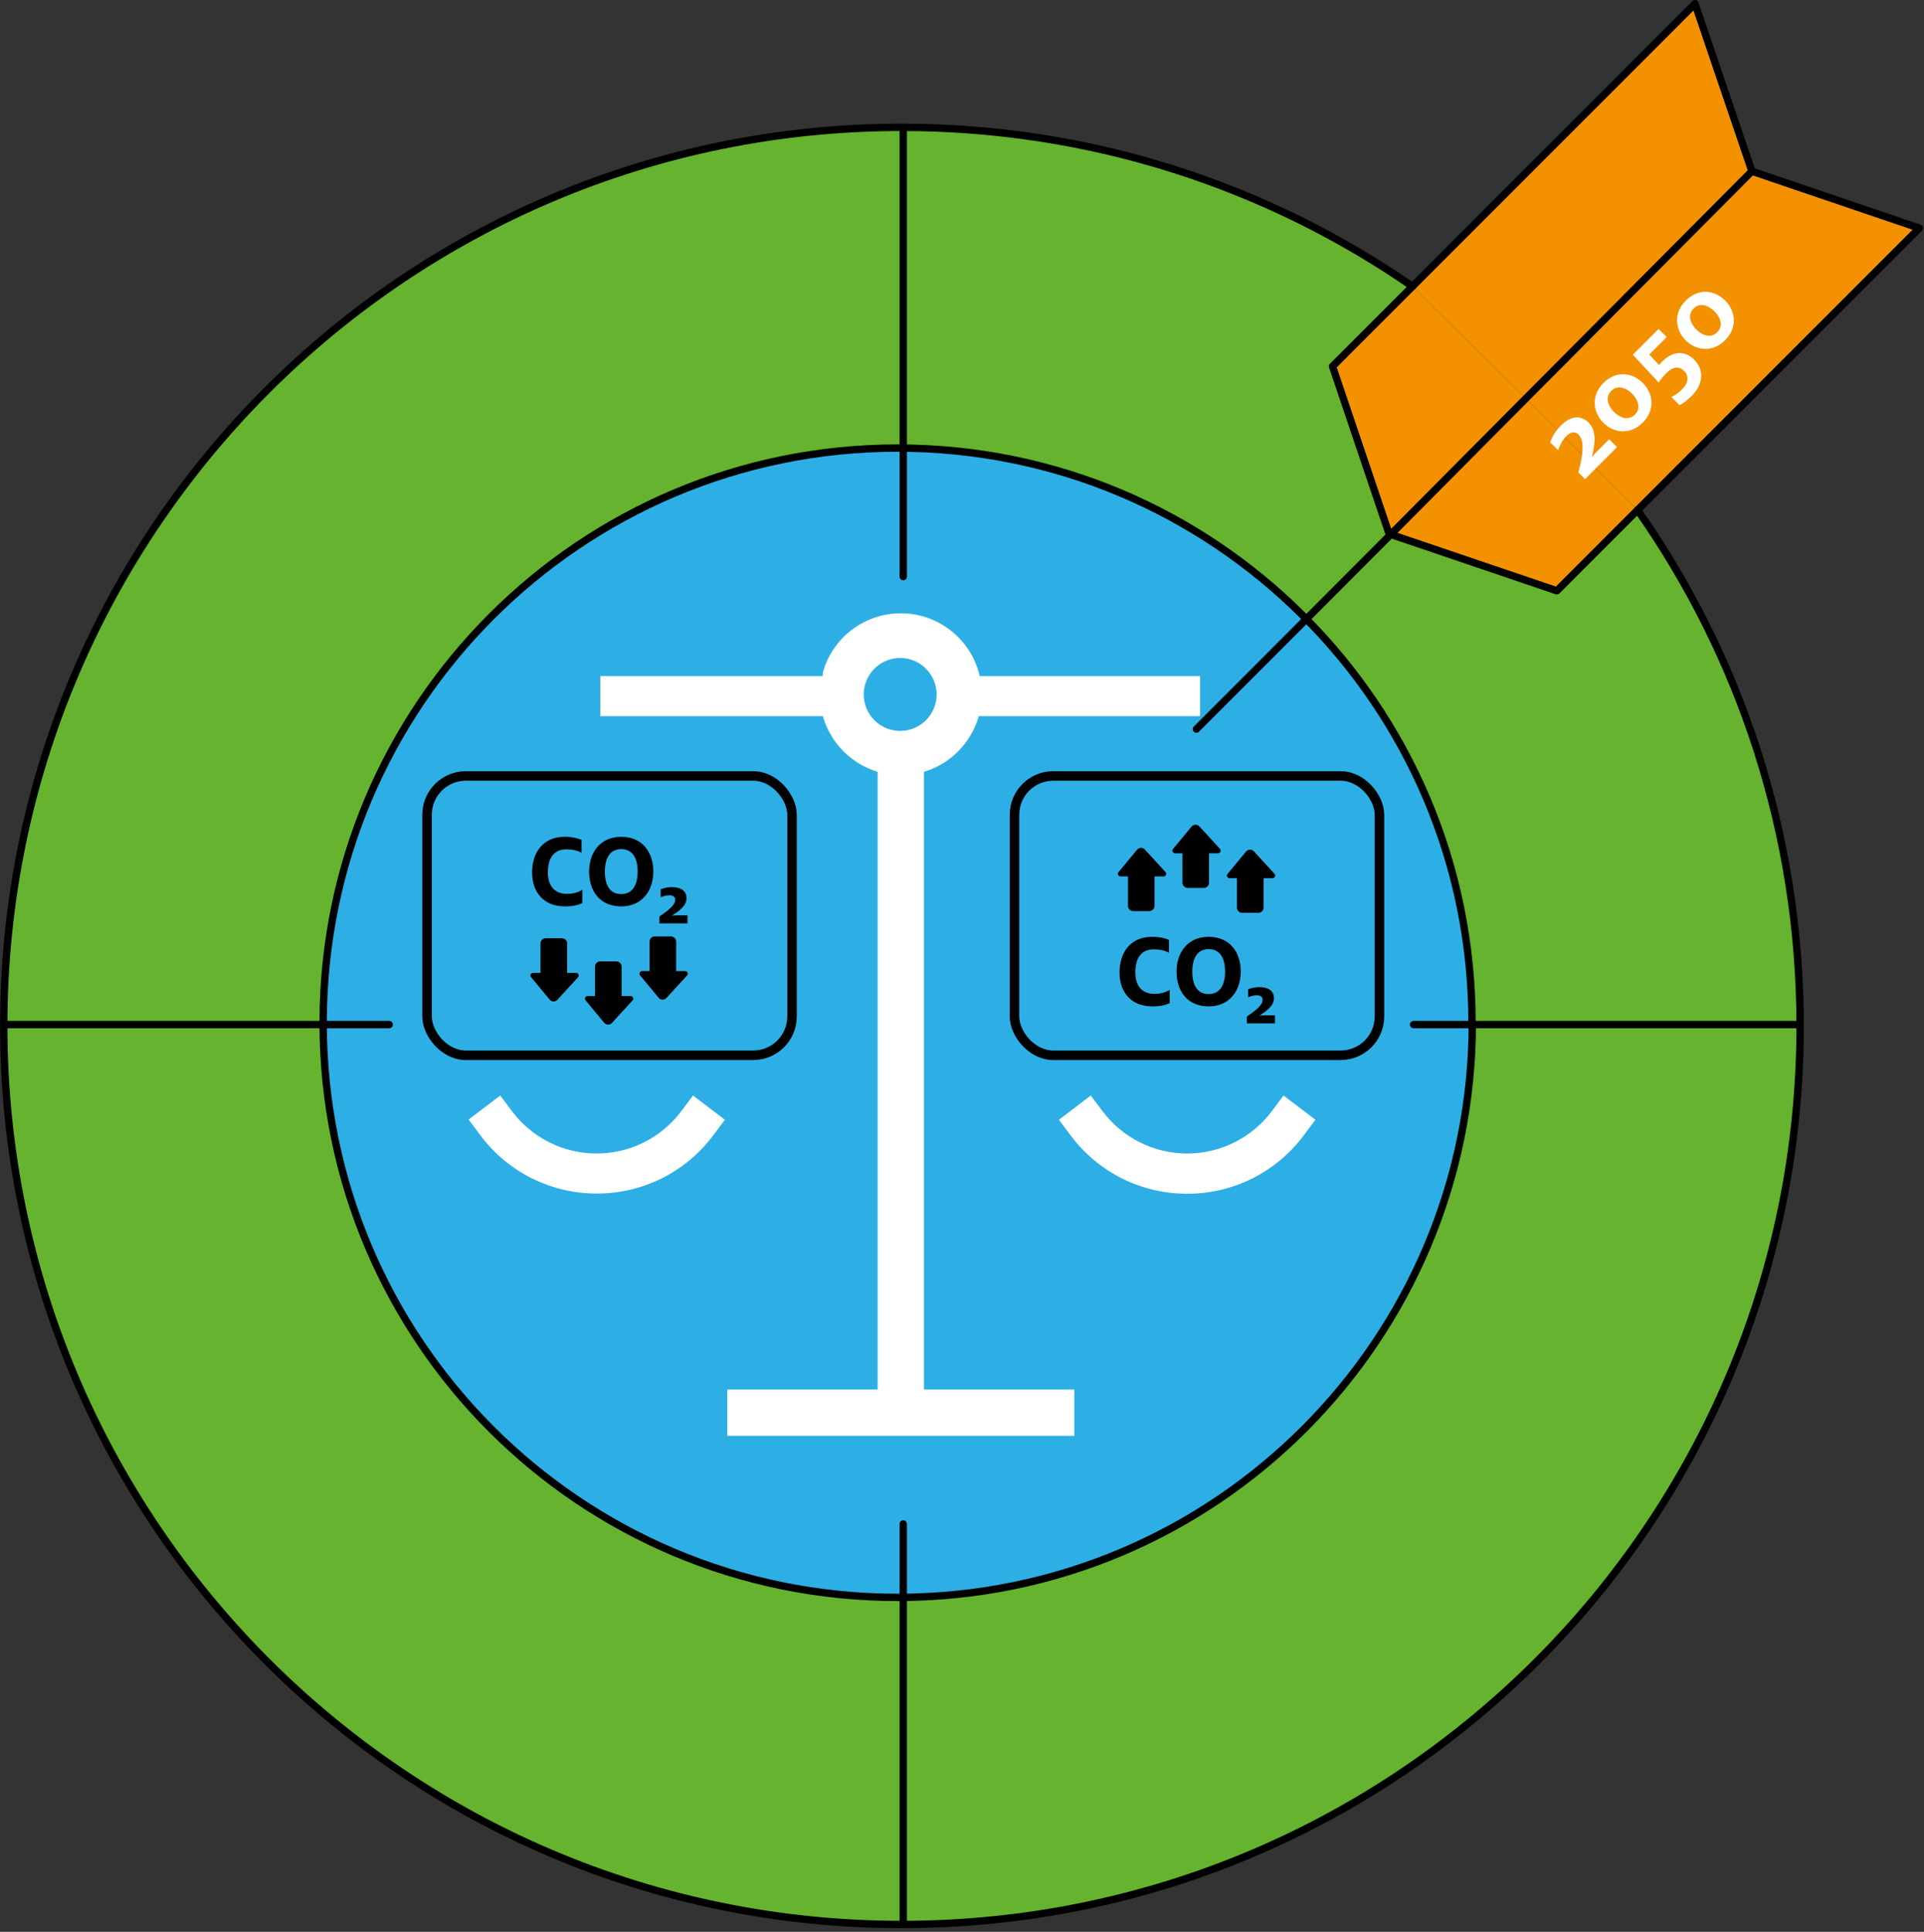 <?xml version="1.0" encoding="UTF-8"?>
<svg xmlns="http://www.w3.org/2000/svg" width="513" height="515" viewBox="0 0 513 515" fill="none">
  <rect x="0" y="0" width="513" height="515" fill="#333333" stroke="none"/>
  <path d="M511.749 60.824L436.629 135.966L406.797 106.27L467.11 45.651L511.749 60.824Z" fill="#F39100"></path>
  <path d="M479.969 273.462H379.567C379.567 234.88 363.892 200.055 338.611 174.839L370.827 142.47L415.105 157.498L436.63 135.967C463.933 174.839 479.969 222.308 479.969 273.535V273.462Z" fill="#65B32E"></path>
  <path d="M379.566 273.46H479.968C479.968 405.753 372.704 512.974 240.448 512.974V412.545C317.231 412.545 379.566 350.264 379.566 273.46V273.46Z" fill="#65B32E"></path>
  <path d="M451.942 1L467.111 45.652L406.797 106.271L376.604 76.359L451.942 1Z" fill="#F39100"></path>
  <path d="M436.629 135.967L415.104 157.498L370.826 142.47L406.798 106.272L436.629 135.967Z" fill="#F39100"></path>
  <path d="M376.605 76.359L406.798 106.271L370.827 142.469L370.393 142.397L355.297 97.673L376.605 76.359Z" fill="#F39100"></path>
  <path d="M376.605 76.359L355.297 97.673L370.393 142.325L370.754 142.469L338.539 174.838C313.402 149.839 278.731 134.305 240.448 134.305V33.947C291.01 33.947 337.961 49.626 376.605 76.359Z" fill="#65B32E"></path>
  <path d="M263.051 252.776C268.705 258.43 272.16 266.179 272.16 274.66C272.16 291.727 258.339 305.443 241.272 305.443C224.205 305.443 210.488 291.622 210.488 274.66C210.488 257.697 224.309 243.771 241.272 243.771C249.753 243.771 257.501 247.227 263.051 252.776V252.776Z" fill="#2DAFE6"></path>
  <path d="M240.448 412.545V512.974C108.192 513.047 1 405.753 1 273.46H101.402C101.402 350.264 163.666 412.545 240.448 412.545Z" fill="#65B32E"></path>
  <path d="M240.448 33.947V134.377C163.666 134.377 101.402 196.658 101.402 273.534H1C1 141.169 108.192 33.947 240.448 33.947Z" fill="#65B32E"></path>
  <path d="M255.956 256.06C251.739 251.844 245.931 249.218 239.406 249.218C226.437 249.218 216.014 259.72 216.014 272.689C216.014 285.658 226.517 296.081 239.406 296.081C252.296 296.081 262.878 285.579 262.878 272.689C262.878 266.245 260.252 260.357 255.956 256.06V256.06ZM347.454 164.084C375.381 191.852 392.567 230.202 392.567 272.689C392.567 357.266 323.983 425.85 239.327 425.85C154.671 425.85 86.166 357.266 86.166 272.689C86.166 188.113 154.75 119.449 239.327 119.449C281.496 119.449 319.686 136.476 347.375 164.084H347.454Z" fill="#2DAFE6"></path>
  <path d="M436.629 135.967C463.933 174.839 479.968 222.308 479.968 273.534C479.968 405.827 372.704 513.049 240.448 513.049C108.192 513.049 1 405.755 1 273.462C1 141.169 108.192 33.948 240.448 33.948C291.01 33.948 337.961 49.626 376.605 76.359" stroke="black" stroke-width="1.958" stroke-linecap="round" stroke-linejoin="round"></path>
  <path d="M392.567 272.689C392.567 357.266 323.983 425.85 239.327 425.85C154.671 425.85 86.166 357.266 86.166 272.689C86.166 188.113 154.75 119.449 239.327 119.449C281.496 119.449 319.686 136.476 347.375 164.084C375.302 191.852 392.488 230.202 392.488 272.689H392.567Z" stroke="black" stroke-width="1.958" stroke-linecap="round" stroke-linejoin="round"></path>
  <path d="M240.835 34.283L240.835 117.203L240.835 153.711" stroke="black" stroke-width="1.958" stroke-linecap="round" stroke-linejoin="round"></path>
  <path d="M1 273.139H72.365H103.786" stroke="black" stroke-width="1.958" stroke-linecap="round" stroke-linejoin="round"></path>
  <path d="M376.904 273.139L408.325 273.139L479.691 273.139" stroke="black" stroke-width="1.958" stroke-linecap="round" stroke-linejoin="round"></path>
  <path d="M240.835 406.271L240.835 438.873L240.835 512.973" stroke="black" stroke-width="1.958" stroke-linecap="round" stroke-linejoin="round"></path>
  <path d="M467.112 45.652L511.751 60.824L436.63 135.966L415.105 157.497L370.827 142.469L370.393 142.397L355.297 97.673L376.605 76.359L451.943 1L467.112 45.652Z" stroke="black" stroke-width="1.958" stroke-linecap="round" stroke-linejoin="round"></path>
  <path d="M319.004 194.372L338.539 174.837L370.827 142.468L406.798 106.27L467.111 45.651" stroke="black" stroke-width="1.958" stroke-linecap="round" stroke-linejoin="round"></path>
  <path d="M316.593 318.239C310.573 318.262 304.631 316.878 299.241 314.196C293.85 311.515 289.162 307.612 285.548 302.797L282.342 298.522L290.838 292.056L294.044 296.331C296.675 299.807 300.075 302.626 303.978 304.566C307.881 306.507 312.181 307.517 316.54 307.517C320.899 307.517 325.198 306.507 329.101 304.566C333.004 302.626 336.405 299.807 339.035 296.331L342.241 292.056L350.737 298.522L347.531 302.797C343.928 307.597 339.257 311.492 333.886 314.172C328.516 316.853 322.595 318.245 316.593 318.239V318.239Z" fill="white"></path>
  <path d="M159.136 318.186C153.125 318.2 147.194 316.812 141.813 314.131C136.433 311.45 131.753 307.551 128.145 302.743L124.938 298.468L133.381 292.056L136.587 296.331C139.218 299.807 142.618 302.625 146.521 304.566C150.424 306.507 154.724 307.517 159.083 307.517C163.442 307.517 167.741 306.507 171.645 304.566C175.548 302.625 178.948 299.807 181.579 296.331L184.785 292.056L193.281 298.522L190.075 302.797C186.466 307.587 181.792 311.472 176.422 314.143C171.052 316.814 165.134 318.198 159.136 318.186V318.186Z" fill="white"></path>
  <path fill-rule="evenodd" clip-rule="evenodd" d="M246.357 205.765C249.789 204.734 252.911 202.868 255.445 200.335C257.979 197.802 259.845 194.681 260.877 191.251C260.911 191.136 260.944 191.023 260.976 190.911H319.968V180.25H261.237C261.129 179.823 261.009 179.38 260.877 178.917C259.549 174.463 256.818 170.557 253.09 167.779C249.363 165.001 244.837 163.501 240.188 163.501C235.538 163.501 231.013 165.001 227.286 167.779C223.558 170.557 220.827 174.463 219.499 178.917C219.429 179.38 219.366 179.823 219.309 180.25H160.057V190.911H219.444C219.462 191.023 219.48 191.136 219.499 191.251C220.531 194.681 222.397 197.802 224.931 200.335C227.465 202.868 230.587 204.734 234.019 205.765V370.445H193.921V382.778H286.455V370.445H246.357V205.765ZM240.013 194.856C245.381 194.856 249.733 190.504 249.733 185.136C249.733 179.767 245.381 175.415 240.013 175.415C234.644 175.415 230.292 179.767 230.292 185.136C230.292 190.504 234.644 194.856 240.013 194.856Z" fill="white"></path>
  <rect x="113.866" y="206.863" width="97.311" height="74.464" rx="10.342" stroke="black" stroke-width="2.539"></rect>
  <path d="M150.643 241.636C152.849 241.636 154.068 241.288 155.258 240.765V237.224C154.213 237.863 152.936 238.298 151.136 238.298C148.001 238.298 146.085 236.266 146.085 232.579C146.085 228.545 147.827 226.426 151.02 226.426C152.82 226.426 154.184 226.832 155.055 227.354V223.9C154.126 223.523 152.762 223.087 150.585 223.087C144.663 223.087 141.876 227.383 141.876 232.579C141.876 237.747 144.837 241.636 150.643 241.636ZM165.634 241.636C171.295 241.636 174.197 237.34 174.197 232.347C174.197 227.209 171.295 223.087 165.634 223.087C159.945 223.087 157.071 227.383 157.071 232.376C157.071 237.514 159.945 241.636 165.634 241.636ZM165.634 238.356C162.789 238.356 161.28 236.208 161.28 232.376C161.28 228.545 162.789 226.367 165.634 226.367C168.479 226.367 170.017 228.516 170.017 232.347C170.017 236.179 168.479 238.356 165.634 238.356ZM183.307 246.165V244.017H180.724C180.375 244.017 179.65 244.046 179.156 244.104C181.072 242.855 183.046 241.491 183.046 239.459C183.046 237.253 181.217 236.498 179.098 236.498C178.082 236.498 177.066 236.731 176.166 237.05V239.198C176.805 238.908 177.647 238.675 178.518 238.675C179.359 238.675 180.027 238.995 180.027 239.924C180.027 241.462 177.618 243.088 175.818 244.336V246.165H183.307Z" fill="black"></path>
  <path d="M178.896 249.645C179.66 249.645 180.28 250.265 180.28 251.029V258.886H182.687C183.289 258.886 183.604 259.602 183.197 260.046L177.7 266.047C177.133 266.667 176.149 266.642 175.613 265.995L170.664 260.02C170.291 259.569 170.612 258.886 171.197 258.886H173.186V251.029C173.186 250.265 173.806 249.645 174.57 249.645H178.896Z" fill="black"></path>
  <path d="M149.828 250.12C150.592 250.12 151.212 250.739 151.212 251.504V259.361H153.619C154.221 259.361 154.536 260.077 154.129 260.521L148.632 266.522C148.064 267.141 147.081 267.117 146.545 266.47L141.596 260.495C141.222 260.044 141.543 259.361 142.129 259.361H144.118V251.504C144.118 250.739 144.737 250.12 145.502 250.12H149.828Z" fill="black"></path>
  <path d="M164.361 256.294C165.125 256.294 165.745 256.914 165.745 257.678V265.536H168.152C168.754 265.536 169.069 266.251 168.662 266.695L163.165 272.697C162.597 273.316 161.614 273.291 161.078 272.645L156.129 266.669C155.756 266.218 156.076 265.536 156.662 265.536H158.651V257.678C158.651 256.914 159.271 256.294 160.035 256.294H164.361Z" fill="black"></path>
  <path d="M307.272 268.296C309.478 268.296 310.697 267.948 311.887 267.425V263.884C310.842 264.523 309.565 264.958 307.765 264.958C304.63 264.958 302.714 262.926 302.714 259.239C302.714 255.204 304.456 253.085 307.649 253.085C309.449 253.085 310.813 253.492 311.684 254.014V250.56C310.755 250.183 309.391 249.747 307.214 249.747C301.292 249.747 298.505 254.043 298.505 259.239C298.505 264.406 301.466 268.296 307.272 268.296ZM322.263 268.296C327.924 268.296 330.826 264 330.826 259.007C330.826 253.869 327.924 249.747 322.263 249.747C316.574 249.747 313.7 254.043 313.7 259.036C313.7 264.174 316.574 268.296 322.263 268.296ZM322.263 265.016C319.418 265.016 317.909 262.868 317.909 259.036C317.909 255.204 319.418 253.027 322.263 253.027C325.108 253.027 326.646 255.175 326.646 259.007C326.646 262.839 325.108 265.016 322.263 265.016ZM339.936 272.825V270.676H337.353C337.004 270.676 336.279 270.706 335.785 270.764C337.701 269.515 339.675 268.151 339.675 266.119C339.675 263.913 337.846 263.158 335.727 263.158C334.711 263.158 333.695 263.39 332.795 263.71V265.858C333.434 265.568 334.276 265.335 335.147 265.335C335.988 265.335 336.656 265.655 336.656 266.584C336.656 268.122 334.247 269.748 332.447 270.996V272.825H339.936Z" fill="black"></path>
  <rect x="270.495" y="206.863" width="97.311" height="74.464" rx="10.342" stroke="black" stroke-width="2.539"></rect>
  <path d="M335.525 243.356C336.289 243.356 336.909 242.737 336.909 241.972V234.115H339.316C339.918 234.115 340.233 233.399 339.826 232.955L334.329 226.954C333.762 226.335 332.778 226.359 332.242 227.006L327.293 232.981C326.92 233.433 327.24 234.115 327.826 234.115H329.815V241.972C329.815 242.737 330.435 243.356 331.199 243.356H335.525Z" fill="black"></path>
  <path d="M306.456 242.882C307.221 242.882 307.841 242.262 307.841 241.498V233.641H310.248C310.85 233.641 311.165 232.925 310.758 232.481L305.261 226.48C304.693 225.86 303.709 225.885 303.174 226.532L298.225 232.507C297.851 232.958 298.172 233.641 298.758 233.641H300.747V241.498C300.747 242.262 301.366 242.882 302.131 242.882H306.456Z" fill="black"></path>
  <path d="M320.99 236.707C321.754 236.707 322.374 236.087 322.374 235.323V227.465H324.781C325.383 227.465 325.698 226.75 325.291 226.306L319.794 220.305C319.226 219.685 318.243 219.71 317.707 220.357L312.758 226.332C312.384 226.783 312.705 227.465 313.291 227.465H315.28V235.323C315.28 236.087 315.9 236.707 316.664 236.707H320.99Z" fill="black"></path>
  <path d="M422.61 127.731L431.145 119.196L429.047 117.099L425.87 120.276C425.455 120.691 424.915 121.314 424.437 121.875C425.206 118.822 425.87 114.96 423.586 112.675C421.551 110.64 418.872 110.744 416.11 113.506C414.615 115.001 413.764 116.683 413.327 117.908L415.446 120.027C415.861 118.822 416.505 117.389 417.688 116.206C418.955 114.939 420.076 115.063 420.886 115.873C422.901 117.888 421.634 122.809 420.845 125.966L422.61 127.731ZM438.029 112.643C441.414 109.259 440.771 104.835 438.029 102.094C435.184 99.249 430.886 98.73 427.501 102.115C424.158 105.458 424.718 109.923 427.48 112.685C430.325 115.53 434.686 115.987 438.029 112.643ZM435.911 110.525C434.25 112.187 431.987 111.46 430.325 109.798C428.685 108.158 427.937 105.874 429.598 104.212C431.26 102.551 433.502 103.299 435.164 104.96C436.825 106.621 437.573 108.864 435.911 110.525ZM451.05 105.562C454.061 102.551 454.559 98.73 451.714 95.885C449.056 93.227 445.858 93.725 443.221 96.363C442.91 96.674 442.577 97.048 442.37 97.339L439.753 94.515L444.405 89.863L442.245 87.703L435.372 94.577L442.287 101.99C442.889 101.014 443.325 100.454 444.259 99.519C446.066 97.713 447.665 97.526 449.056 98.917C450.427 100.288 450.157 102.136 448.475 103.818C447.582 104.711 446.585 105.417 445.63 105.832L447.831 108.033C448.807 107.514 450.074 106.538 451.05 105.562ZM459.992 90.681C463.377 87.296 462.733 82.873 459.992 80.132C457.147 77.287 452.848 76.768 449.463 80.153C446.12 83.496 446.681 87.961 449.443 90.722C452.288 93.567 456.649 94.024 459.992 90.681ZM457.874 88.563C456.212 90.224 453.949 89.497 452.288 87.836C450.647 86.195 449.9 83.911 451.561 82.25C453.222 80.589 455.465 81.336 457.126 82.998C458.787 84.659 459.535 86.902 457.874 88.563Z" fill="white"></path>
</svg>
